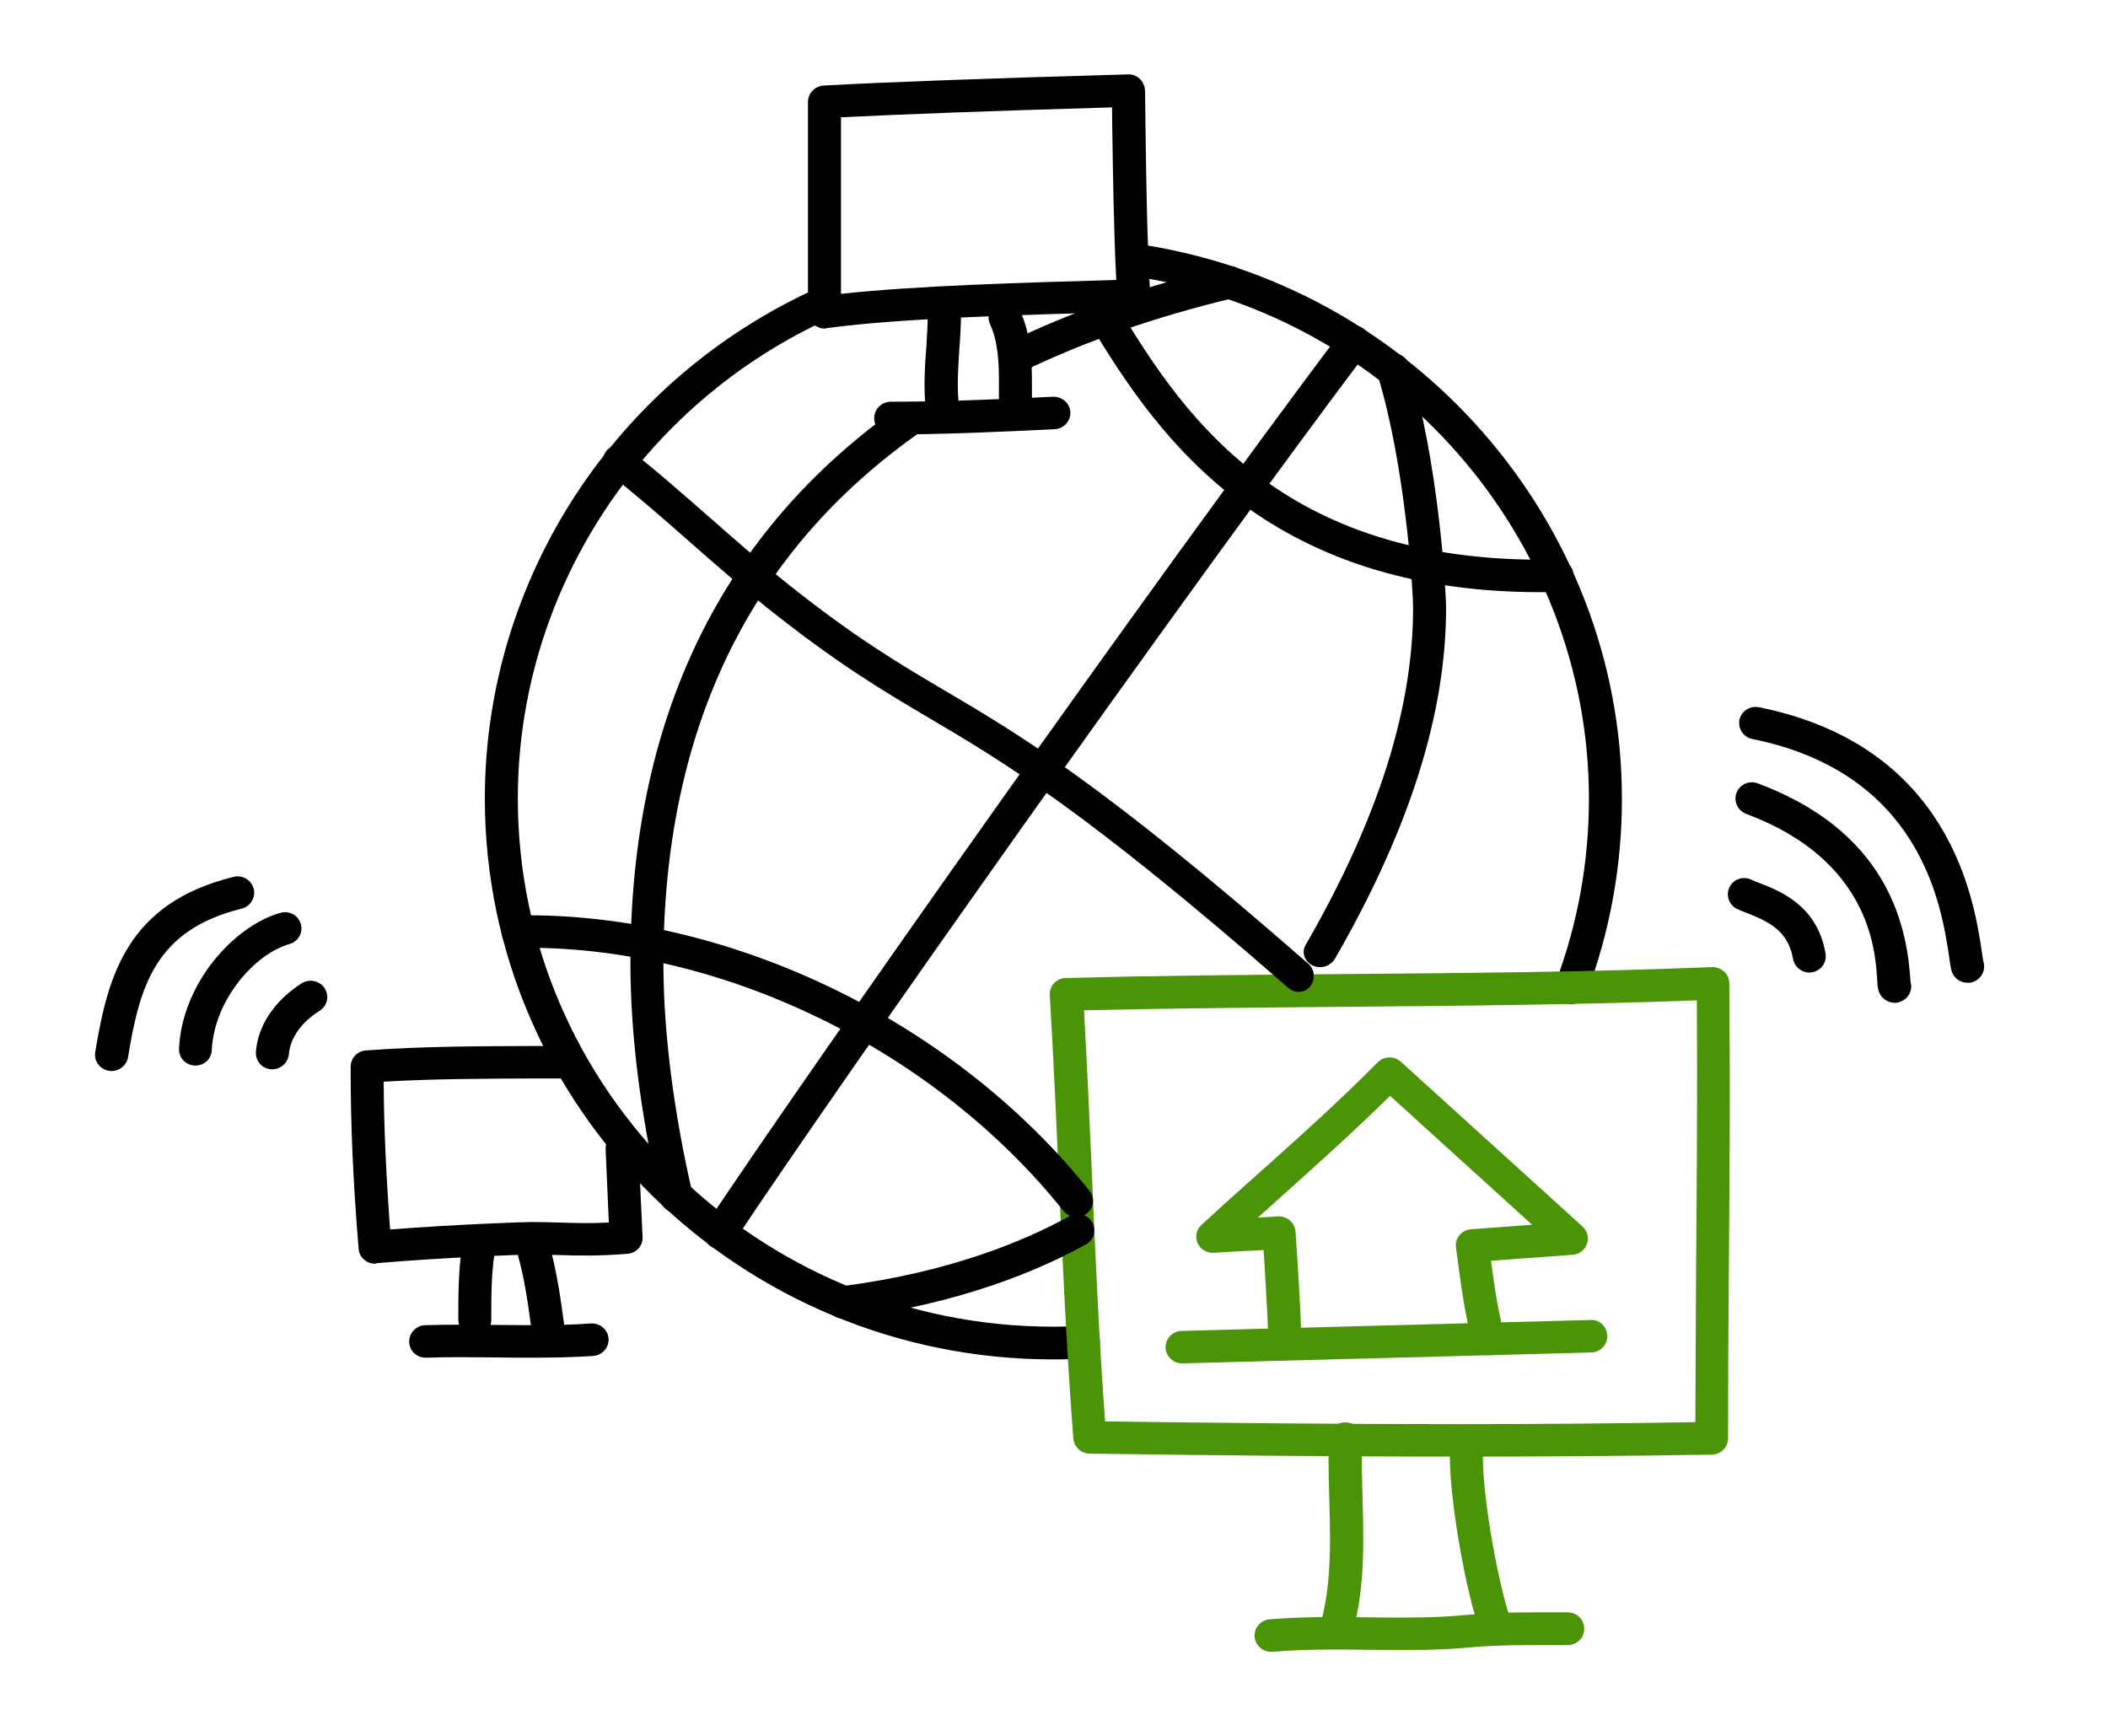 <?xml version="1.0" encoding="utf-8"?>
<!-- Generator: Adobe Illustrator 24.1.0, SVG Export Plug-In . SVG Version: 6.00 Build 0)  -->
<svg version="1.1" id="Layer_1" xmlns="http://www.w3.org/2000/svg" xmlns:xlink="http://www.w3.org/1999/xlink" x="0px" y="0px"
	 viewBox="0 0 85 70" style="enable-background:new 0 0 85 70;" xml:space="preserve">
<style type="text/css">
	.st0{fill:#4B9307;}
</style>
<g>
	<g>
		<g>
			<path d="M63.35,40.49c-0.08,0-0.15-0.01-0.23-0.04c-0.34-0.13-0.52-0.5-0.39-0.84c0.89-2.36,1.34-4.85,1.34-7.4
				c0-10.53-7.96-19.6-18.51-21.09c-0.36-0.05-0.62-0.38-0.56-0.74c0.05-0.36,0.39-0.61,0.75-0.56c11.2,1.58,19.65,11.2,19.65,22.39
				c0,2.7-0.48,5.34-1.42,7.85C63.88,40.32,63.62,40.49,63.35,40.49z"/>
		</g>
		<g>
			<path d="M42.47,54.82c-12.64,0-22.92-10.15-22.92-22.62c0-8.84,5.27-16.92,13.43-20.59c0.33-0.15,0.73,0,0.88,0.33
				c0.15,0.33,0.01,0.72-0.33,0.87c-7.68,3.45-12.65,11.07-12.65,19.39c0,11.75,9.69,21.3,21.59,21.3c0.39,0,0.79-0.01,1.18-0.03
				c0.36-0.01,0.68,0.26,0.7,0.62c0.02,0.36-0.26,0.67-0.63,0.69C43.31,54.81,42.89,54.82,42.47,54.82z"/>
		</g>
		<g>
			<path class="st0" d="M58.85,58.74c-5.2,0-10.42-0.06-14.91-0.12c-0.34,0-0.63-0.27-0.66-0.61c-0.28-3.62-0.44-7.28-0.6-10.81
				c-0.1-2.31-0.21-4.7-0.35-7.07c-0.01-0.18,0.05-0.35,0.17-0.48c0.12-0.13,0.29-0.21,0.47-0.21c3.75-0.1,7.56-0.13,11.25-0.16
				c4.86-0.04,9.88-0.08,14.81-0.28c0.18-0.01,0.36,0.06,0.49,0.18c0.13,0.12,0.21,0.29,0.21,0.47c0.01,1.43,0.02,2.86,0.02,4.28
				c0,2.48-0.02,4.95-0.04,7.43c-0.02,2.2-0.03,4.41-0.03,6.64c0,0.36-0.29,0.65-0.65,0.66C65.86,58.71,62.53,58.74,58.85,58.74z
				 M44.56,57.32c4.35,0.06,9.33,0.11,14.29,0.11c3.42,0,6.54-0.03,9.51-0.08c0.01-2.01,0.02-4.01,0.03-6
				c0.02-2.48,0.04-4.95,0.04-7.42c0-1.19,0-2.39-0.01-3.59c-4.73,0.18-9.53,0.22-14.17,0.26c-3.46,0.03-7.02,0.06-10.54,0.14
				c0.12,2.15,0.22,4.31,0.31,6.41C44.16,50.48,44.31,53.91,44.56,57.32z"/>
		</g>
		<g>
			<path class="st0" d="M53.94,66.11c-0.05,0-0.11-0.01-0.16-0.02c-0.36-0.09-0.57-0.44-0.48-0.8c0.23-0.91,0.33-1.91,0.33-3.25
				c0-0.54-0.02-1.08-0.03-1.62c-0.02-0.56-0.03-1.11-0.03-1.67c0-0.25,0-0.5,0.01-0.75c0.01-0.36,0.32-0.66,0.69-0.64
				c0.37,0.01,0.66,0.31,0.65,0.68c-0.01,0.24-0.01,0.47-0.01,0.71c0,0.54,0.02,1.09,0.03,1.63c0.02,0.55,0.03,1.11,0.03,1.66
				c0,0.98-0.04,2.26-0.37,3.57C54.51,65.91,54.24,66.11,53.94,66.11z"/>
		</g>
		<g>
			<path class="st0" d="M60.36,66.31c-0.23,0-0.46-0.12-0.58-0.34c-0.45-0.79-1.32-5.03-1.32-7.31c0-0.19,0-0.39,0.01-0.58
				c0.01-0.36,0.33-0.65,0.69-0.63c0.37,0.01,0.65,0.32,0.64,0.68c-0.01,0.18-0.01,0.35-0.01,0.53c0,2.22,0.86,6.16,1.15,6.67
				c0.18,0.32,0.06,0.72-0.26,0.89C60.58,66.29,60.47,66.31,60.36,66.31z"/>
		</g>
		<g>
			<path class="st0" d="M51.25,66.61c-0.34,0-0.63-0.26-0.66-0.6c-0.03-0.36,0.24-0.68,0.61-0.71c0.73-0.06,1.53-0.09,2.51-0.09
				c0.48,0,0.96,0.01,1.44,0.01c0.47,0.01,0.95,0.01,1.42,0.01c1.37,0,1.91-0.05,2.49-0.1c0.61-0.05,1.25-0.11,2.85-0.11l1.3,0
				c0.37,0,0.67,0.29,0.67,0.66s-0.3,0.66-0.67,0.66l-1.3,0c-1.55,0-2.15,0.05-2.73,0.1c-0.58,0.05-1.18,0.1-2.6,0.1
				c-0.48,0-0.96-0.01-1.44-0.01c-0.47-0.01-0.95-0.01-1.42-0.01c-0.94,0-1.7,0.03-2.4,0.09C51.29,66.61,51.27,66.61,51.25,66.61z"
				/>
		</g>
		<g>
			<path class="st0" d="M60.03,54.65c-0.29,0-0.56-0.19-0.64-0.48c-0.3-1.04-0.44-2.09-0.58-3.11c-0.03-0.25-0.07-0.5-0.1-0.75
				c-0.03-0.18,0.02-0.36,0.14-0.5c0.12-0.14,0.29-0.23,0.47-0.24l2.46-0.18l-5.73-5.2c-1.42,1.4-2.91,2.74-4.36,4.04
				c-0.32,0.29-0.65,0.58-0.97,0.87c0.27-0.01,0.54-0.03,0.8-0.05c0.18-0.01,0.35,0.05,0.49,0.16c0.13,0.12,0.21,0.28,0.23,0.46
				l0.07,1.09c0.06,0.91,0.12,1.86,0.15,2.81c0.01,0.36-0.27,0.67-0.64,0.68c-0.37,0.01-0.68-0.27-0.69-0.63
				c-0.04-0.94-0.1-1.87-0.15-2.78l-0.03-0.43c-0.2,0.01-0.41,0.02-0.61,0.03c-0.46,0.02-0.93,0.05-1.39,0.08
				c-0.28,0.02-0.55-0.14-0.66-0.39c-0.11-0.26-0.05-0.55,0.16-0.74c0.77-0.71,1.56-1.42,2.35-2.12c1.59-1.42,3.23-2.89,4.75-4.43
				c0.25-0.25,0.66-0.27,0.93-0.03l7.33,6.65c0.2,0.18,0.27,0.45,0.18,0.7c-0.09,0.25-0.31,0.42-0.58,0.44l-3.29,0.24
				c0,0.02,0.01,0.04,0.01,0.07c0.13,0.97,0.27,1.98,0.54,2.93c0.1,0.35-0.11,0.71-0.46,0.81C60.15,54.64,60.09,54.65,60.03,54.65z"
				/>
		</g>
		<g>
			<path class="st0" d="M47.67,54.98c-0.36,0-0.66-0.28-0.67-0.64c-0.01-0.36,0.28-0.66,0.65-0.67l16.48-0.44
				c0.37-0.03,0.67,0.28,0.68,0.64c0.01,0.36-0.28,0.66-0.65,0.67C64.17,54.54,47.69,54.98,47.67,54.98z"/>
		</g>
		<g>
			<path d="M33.25,13.25c-0.16,0-0.32-0.06-0.44-0.16c-0.14-0.12-0.23-0.3-0.23-0.49V4.11c0-0.35,0.28-0.64,0.63-0.66
				c2.5-0.14,6.63-0.29,12.27-0.45c0.19-0.01,0.35,0.06,0.48,0.18c0.13,0.12,0.2,0.29,0.21,0.46l0.02,1.51
				c0.03,2.21,0.06,4.5,0.19,6.73c0.01,0.18-0.05,0.35-0.17,0.48c-0.12,0.13-0.29,0.21-0.47,0.21l-0.24,0.01
				c-4.25,0.11-9.07,0.24-12.16,0.65C33.31,13.25,33.28,13.25,33.25,13.25z M33.91,4.73v7.12c3.03-0.33,7.26-0.45,11.1-0.56
				c-0.1-2.04-0.13-4.11-0.16-6.11l-0.01-0.85C40,4.47,36.33,4.61,33.91,4.73z"/>
		</g>
		<g>
			<path d="M37.97,16.91c-0.34,0-0.63-0.26-0.66-0.6c-0.02-0.25-0.03-0.5-0.03-0.78c0-0.51,0.03-1.01,0.07-1.5
				c0.03-0.49,0.06-0.95,0.06-1.42c0-0.36,0.3-0.66,0.67-0.66c0.37,0,0.67,0.29,0.67,0.66c0,0.51-0.03,1.01-0.07,1.5
				c-0.03,0.49-0.06,0.95-0.06,1.42c0,0.24,0.01,0.46,0.03,0.67c0.03,0.36-0.24,0.68-0.61,0.71C38.01,16.91,37.99,16.91,37.97,16.91
				z"/>
		</g>
		<g>
			<path d="M40.95,17.11c-0.37,0-0.67-0.29-0.67-0.66c0-0.18,0-0.35,0-0.53c0-0.18,0-0.35,0-0.53c0-0.8-0.04-1.63-0.36-2.32
				c-0.15-0.33,0-0.72,0.33-0.87c0.34-0.15,0.73,0,0.88,0.33c0.42,0.91,0.48,1.91,0.48,2.86c0,0.18,0,0.36,0,0.54
				c0,0.17,0,0.35,0,0.52C41.62,16.82,41.32,17.11,40.95,17.11z"/>
		</g>
		<g>
			<path d="M35.92,17.52c-0.37,0-0.67-0.29-0.67-0.66c0-0.36,0.3-0.66,0.67-0.66c2.08,0,4.19-0.09,6.54-0.2
				c0.37-0.01,0.68,0.26,0.7,0.62c0.02,0.36-0.27,0.67-0.63,0.69C40.16,17.42,38.03,17.52,35.92,17.52z"/>
		</g>
		<g>
			<path d="M15.12,50.96c-0.16,0-0.31-0.05-0.43-0.16c-0.14-0.11-0.22-0.27-0.23-0.45c-0.22-2.64-0.32-4.96-0.32-7.09l0-0.25
				c0-0.34,0.27-0.63,0.62-0.65c2.28-0.17,4.59-0.17,6.82-0.18l1.13,0c0.37,0,0.67,0.29,0.67,0.65c0,0.36-0.29,0.66-0.66,0.66
				l-1.14,0c-2,0.01-4.07,0.01-6.11,0.13c0.01,1.82,0.1,3.77,0.26,5.96c2.57-0.2,5.32-0.3,5.67-0.3c0.38,0,0.77,0.01,1.15,0.02
				c0.65,0.02,1.25,0.04,2,0c-0.04-0.99-0.09-1.97-0.13-2.96c-0.01-0.36,0.27-0.67,0.64-0.68c0.37-0.02,0.68,0.27,0.69,0.63
				c0.05,1.2,0.1,2.4,0.16,3.59c0.02,0.35-0.25,0.66-0.61,0.68c-1.09,0.09-1.91,0.08-2.79,0.05c-0.37-0.01-0.74-0.02-1.11-0.02
				c-0.35,0-3.57,0.12-6.22,0.35C15.16,50.96,15.14,50.96,15.12,50.96z"/>
		</g>
		<g>
			<path d="M19.15,53.87c-0.37,0-0.67-0.29-0.67-0.66c0-0.95,0-1.94,0.15-2.93c0.06-0.36,0.4-0.6,0.76-0.55
				c0.36,0.06,0.61,0.39,0.56,0.75c-0.14,0.89-0.14,1.79-0.14,2.73C19.82,53.58,19.52,53.87,19.15,53.87z"/>
		</g>
		<g>
			<path d="M22.1,54.24c-0.33,0-0.61-0.24-0.66-0.57c-0.15-1.1-0.29-2.13-0.57-3.1c-0.1-0.35,0.1-0.71,0.46-0.81
				c0.35-0.1,0.72,0.1,0.82,0.45c0.31,1.06,0.46,2.2,0.61,3.29c0.05,0.36-0.21,0.69-0.57,0.74C22.16,54.24,22.13,54.24,22.1,54.24z"
				/>
		</g>
		<g>
			<path d="M17.16,54.75c-0.36,0-0.65-0.28-0.66-0.63c-0.01-0.36,0.28-0.67,0.64-0.68c0.96-0.03,1.93-0.02,2.9-0.01
				c0.45,0,0.9,0.01,1.36,0.01c0.98,0,1.73-0.02,2.43-0.07c0.37-0.02,0.68,0.25,0.71,0.61c0.02,0.36-0.25,0.67-0.62,0.7
				c-0.73,0.05-1.5,0.07-2.52,0.07c-0.46,0-0.91,0-1.37-0.01c-0.95-0.01-1.9-0.02-2.84,0.01C17.18,54.75,17.17,54.75,17.16,54.75z"
				/>
		</g>
		<g>
			<path d="M72.96,39.22c-0.32,0-0.6-0.23-0.66-0.55c-0.19-1.11-0.94-1.49-1.83-1.84c-0.17-0.06-0.31-0.12-0.43-0.18
				c-0.33-0.16-0.46-0.56-0.3-0.88c0.16-0.32,0.56-0.46,0.89-0.29c0.08,0.04,0.19,0.08,0.32,0.13c0.82,0.32,2.33,0.9,2.66,2.84
				c0.06,0.36-0.18,0.7-0.55,0.76C73.04,39.22,73,39.22,72.96,39.22z"/>
		</g>
		<g>
			<path d="M76.4,40.44c-0.29,0-0.57-0.2-0.65-0.49c-0.04-0.13-0.05-0.26-0.06-0.49c-0.08-1.18-0.32-4.79-5.28-6.64
				c-0.34-0.13-0.52-0.51-0.39-0.85c0.13-0.34,0.51-0.51,0.86-0.38c3.82,1.43,5.88,4.04,6.14,7.78c0.01,0.11,0.01,0.19,0.02,0.24
				c0.1,0.35-0.11,0.7-0.46,0.8C76.52,40.44,76.46,40.44,76.4,40.44z"/>
		</g>
		<g>
			<path d="M79.33,39.63c-0.31,0-0.58-0.21-0.65-0.52c-0.03-0.14-0.06-0.32-0.09-0.56c-0.31-2.02-1.12-7.37-7.93-8.75
				c-0.36-0.07-0.59-0.42-0.52-0.77c0.07-0.36,0.43-0.58,0.79-0.51c7.73,1.56,8.67,7.79,8.98,9.84c0.03,0.2,0.05,0.36,0.08,0.48
				c0.08,0.35-0.15,0.7-0.51,0.78C79.43,39.63,79.38,39.63,79.33,39.63z"/>
		</g>
		<g>
			<path d="M10.98,43.12c-0.02,0-0.03,0-0.05,0c-0.37-0.03-0.64-0.34-0.61-0.71c0.08-1.06,0.76-2.07,1.85-2.76
				c0.31-0.19,0.72-0.1,0.92,0.2c0.2,0.31,0.11,0.71-0.2,0.91c-0.74,0.46-1.19,1.1-1.24,1.75C11.61,42.86,11.32,43.12,10.98,43.12z"
				/>
		</g>
		<g>
			<path d="M7.88,42.97c-0.01,0-0.02,0-0.03,0c-0.37-0.02-0.65-0.32-0.63-0.69c0.12-2.62,2.21-4.94,4.09-5.47
				c0.35-0.1,0.72,0.1,0.82,0.45c0.1,0.35-0.1,0.71-0.46,0.81c-1.4,0.4-3.03,2.25-3.13,4.27C8.53,42.7,8.24,42.97,7.88,42.97z"/>
		</g>
		<g>
			<path d="M4.5,43.19c-0.04,0-0.07,0-0.11-0.01c-0.36-0.06-0.61-0.39-0.55-0.75c0.51-3.13,1.32-6.02,5.58-7.07
				c0.36-0.09,0.72,0.13,0.81,0.48c0.09,0.35-0.13,0.71-0.48,0.8c-3.49,0.86-4.12,3.13-4.59,6.01C5.1,42.96,4.82,43.19,4.5,43.19z"
				/>
		</g>
		<g>
			<path d="M29.04,50.38c-0.13,0-0.25-0.04-0.37-0.11c-0.31-0.2-0.39-0.61-0.19-0.91c4.55-6.81,17.82-25.63,25.58-35.96
				c0.22-0.29,0.64-0.35,0.93-0.14c0.3,0.22,0.36,0.63,0.14,0.92c-7.75,10.31-21,29.09-25.54,35.9
				C29.47,50.27,29.26,50.38,29.04,50.38z"/>
		</g>
		<g>
			<path d="M53.23,39c-0.11,0-0.21-0.02-0.31-0.07c-0.32-0.16-0.45-0.53-0.27-0.83c2.92-5.07,4.33-9.51,4.33-13.6
				c0-0.6-0.29-5.71-1.46-9.48c-0.1-0.33,0.1-0.67,0.46-0.76c0.35-0.09,0.72,0.1,0.82,0.42c1.21,3.91,1.51,9.2,1.51,9.82
				c0,4.29-1.47,8.93-4.49,14.18C53.69,38.88,53.46,39,53.23,39z"/>
		</g>
		<g>
			<path d="M27.27,48.91c-0.3,0-0.58-0.21-0.65-0.51c-0.8-3.49-1.2-6.71-1.2-9.58c0-9.86,3.68-17.42,10.94-22.49
				c0.3-0.21,0.72-0.14,0.93,0.16c0.21,0.3,0.14,0.71-0.16,0.92c-6.89,4.81-10.38,12.02-10.38,21.42c0,2.74,0.4,5.95,1.17,9.29
				c0.08,0.35-0.14,0.71-0.5,0.79C27.37,48.9,27.32,48.91,27.27,48.91z"/>
		</g>
		<g>
			<path d="M40.93,15.07c-0.25,0-0.48-0.13-0.6-0.37c-0.16-0.33-0.03-0.72,0.3-0.88c2.6-1.26,5.56-2.3,8.8-3.07
				c0.36-0.08,0.72,0.13,0.8,0.48c0.09,0.35-0.13,0.71-0.49,0.79c-3.14,0.75-6.01,1.75-8.52,2.97
				C41.13,15.05,41.03,15.07,40.93,15.07z"/>
		</g>
		<g>
			<path d="M52.37,40c-0.15,0-0.29-0.05-0.41-0.15c-8.25-7.22-11.56-9.16-14.47-10.88c-1.9-1.12-3.69-2.18-6.57-4.47
				c-1.08-0.87-2.11-1.77-3.1-2.64c-1.1-0.97-2.14-1.88-3.26-2.76c-0.28-0.22-0.33-0.62-0.12-0.9c0.21-0.28,0.61-0.33,0.88-0.12
				c1.15,0.9,2.25,1.87,3.31,2.8c0.98,0.86,1.99,1.75,3.05,2.6c2.8,2.24,4.56,3.27,6.42,4.37c2.97,1.75,6.33,3.73,14.66,11.02
				c0.26,0.23,0.29,0.63,0.07,0.9C52.72,39.92,52.55,40,52.37,40z"/>
		</g>
		<g>
			<path d="M62.11,23.88c-11.59,0-15.78-6.9-18.29-11.02c-0.19-0.31-0.09-0.71,0.23-0.9c0.32-0.19,0.72-0.09,0.91,0.23
				c2.51,4.13,6.31,10.38,17.15,10.38c0.23,0,0.45,0,0.66-0.01c0.37-0.01,0.67,0.28,0.68,0.64c0.01,0.36-0.28,0.66-0.65,0.67
				C62.58,23.88,62.35,23.88,62.11,23.88z"/>
		</g>
		<g>
			<path d="M43.4,49.08c-0.2,0-0.39-0.09-0.52-0.25c-5.15-6.45-13.63-10.61-21.6-10.61c-0.13,0-0.25,0-0.38,0
				c-0.37,0-0.67-0.28-0.68-0.64c-0.01-0.36,0.28-0.66,0.65-0.67c0.14,0,0.27,0,0.41,0c8.37,0,17.26,4.36,22.65,11.11
				c0.23,0.28,0.18,0.7-0.11,0.92C43.69,49.03,43.55,49.08,43.4,49.08z"/>
		</g>
		<g>
			<path d="M33.99,53.17c-0.33,0-0.62-0.24-0.66-0.57c-0.05-0.36,0.21-0.69,0.58-0.73c4.37-0.55,7.43-1.84,9.22-2.83
				c0.32-0.18,0.73-0.07,0.91,0.25c0.18,0.32,0.07,0.72-0.25,0.89c-1.89,1.05-5.12,2.42-9.7,2.99
				C34.05,53.17,34.02,53.17,33.99,53.17z"/>
		</g>
	</g>
</g>
</svg>
